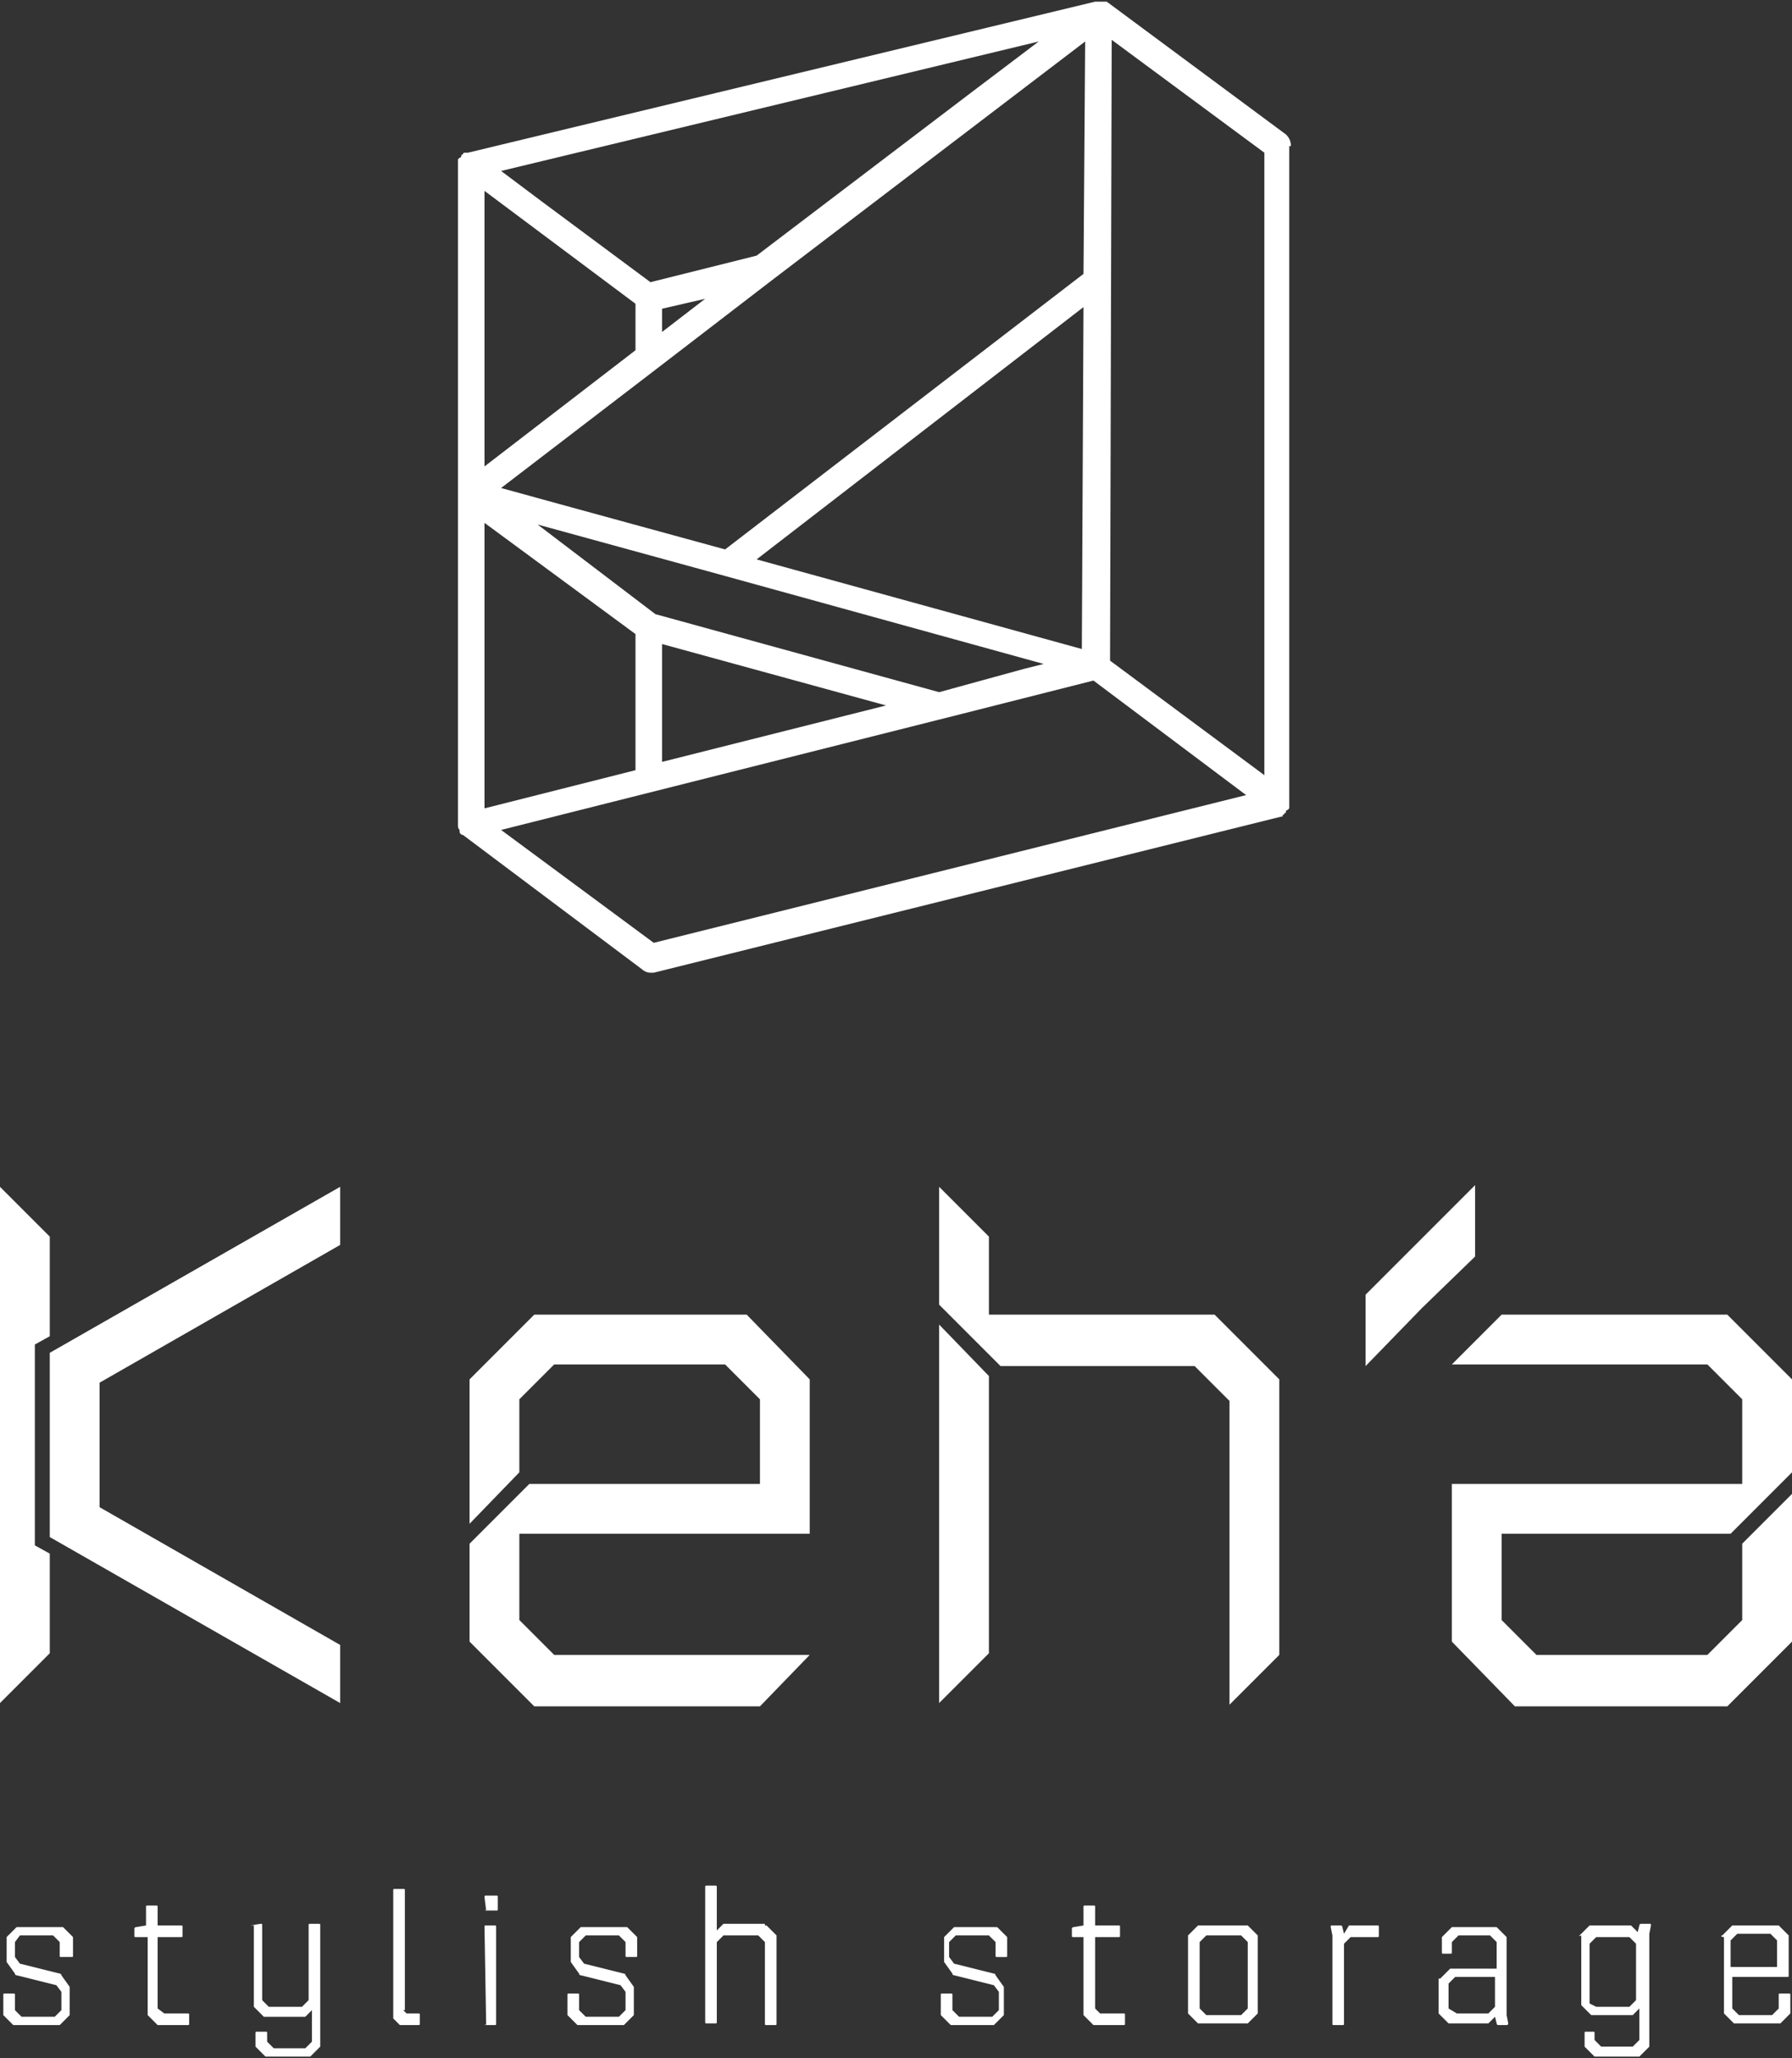 <?xml version="1.0" encoding="utf-8"?>
<!-- Generator: Adobe Illustrator 24.3.0, SVG Export Plug-In . SVG Version: 6.00 Build 0)  -->
<svg version="1.1" id="圖層_1" xmlns="http://www.w3.org/2000/svg" xmlns:xlink="http://www.w3.org/1999/xlink" x="0px" y="0px"
	 viewBox="0 0 108 124" width="108" height="124" style="enable-background:new 0 0 108 124;" xml:space="preserve">
<rect x="0" y="0" width="108" height="124" fill="#333333" stroke="none"/>
<style type="text/css">
	.st0{fill:#ffffff;}
	.st1{fill:#ffffff;}
	.st2{fill:#ffffff;}
</style>
<g>
	<g>
		<path class="st0" d="M0.9,122c0,0-0.1,0-0.1,0l-0.6-0.6c0,0,0-0.1,0-0.1v-1.1c0-0.1,0-0.1,0.1-0.1h0.5c0.1,0,0.1,0,0.1,0.1v0.9
			l0.4,0.4h2l0.4-0.4v-1.1l-0.3-0.4l-2.4-0.6c0,0-0.1,0-0.1-0.1l-0.5-0.7c0,0,0-0.1,0-0.1v-1.3c0,0,0-0.1,0-0.1l0.6-0.6
			c0,0,0.1,0,0.1,0h2.6c0,0,0.1,0,0.1,0l0.6,0.6c0,0,0,0.1,0,0.1v1c0,0.1,0,0.1-0.1,0.1H3.7c-0.1,0-0.1,0-0.1-0.1V117l-0.4-0.4h-2
			L0.9,117v0.9l0.3,0.4l2.4,0.6c0,0,0.1,0,0.1,0.1l0.5,0.7c0,0,0,0.1,0,0.1v1.5c0,0,0,0.1,0,0.1l-0.6,0.6c0,0-0.1,0-0.1,0H0.9z"/>
		<path class="st0" d="M9.9,121.3h1.4c0.1,0,0.1,0,0.1,0.1v0.5c0,0.1,0,0.1-0.1,0.1H9.6c0,0-0.1,0-0.1,0l-0.6-0.6c0,0,0-0.1,0-0.1
			v-4.6H8.2c-0.1,0-0.1,0-0.1-0.1v-0.4c0,0,0-0.1,0.1-0.1l0.6-0.1v-1.1c0-0.1,0-0.1,0.1-0.1h0.5c0.1,0,0.1,0,0.1,0.1v1.1h1.4
			c0.1,0,0.1,0,0.1,0.1v0.5c0,0.1,0,0.1-0.1,0.1H9.5v4.3L9.9,121.3z"/>
		<path class="st0" d="M15.1,116C15.1,116,15.1,116,15.1,116l0.6-0.1c0.1,0,0.1,0,0.1,0.1v4.5l0.4,0.4h2l0.4-0.4V116
			c0-0.1,0-0.1,0.1-0.1h0.5c0.1,0,0.1,0,0.1,0.1v7.2c0,0,0,0.1,0,0.1l-0.6,0.6c0,0-0.1,0-0.1,0h-2.5c0,0-0.1,0-0.1,0l-0.6-0.6
			c0,0,0-0.1,0-0.1v-0.7c0-0.1,0-0.1,0.1-0.1h0.5c0.1,0,0.1,0,0.1,0.1v0.5l0.4,0.4h1.9l0.4-0.4v-1.9l-0.4,0.4c0,0-0.1,0-0.1,0h-2.3
			c0,0-0.1,0-0.1,0l-0.6-0.6c0,0,0-0.1,0-0.1V116z"/>
		<path class="st0" d="M24.3,121.1l0.2,0.2h0.7c0.1,0,0.1,0,0.1,0.1v0.5c0,0.1,0,0.1-0.1,0.1h-1c0,0-0.1,0-0.1,0l-0.4-0.4
			c0,0,0-0.1,0-0.1v-7.6c0-0.1,0-0.1,0.1-0.1h0.5c0.1,0,0.1,0,0.1,0.1V121.1z"/>
		<path class="st0" d="M29.3,115.1C29.2,115.1,29.2,115,29.3,115.1l-0.1-0.8c0-0.1,0-0.1,0.1-0.1h0.6c0.1,0,0.1,0,0.1,0.1v0.7
			c0,0.1,0,0.1-0.1,0.1H29.3z M29.3,122C29.2,122,29.2,121.9,29.3,122l-0.1-5.9c0-0.1,0-0.1,0.1-0.1h0.5c0.1,0,0.1,0,0.1,0.1v5.8
			c0,0.1,0,0.1-0.1,0.1H29.3z"/>
		<path class="st0" d="M34.9,122c0,0-0.1,0-0.1,0l-0.6-0.6c0,0,0-0.1,0-0.1v-1.1c0-0.1,0-0.1,0.1-0.1h0.5c0.1,0,0.1,0,0.1,0.1v0.9
			l0.4,0.4h2l0.4-0.4v-1.1l-0.3-0.4l-2.4-0.6c0,0-0.1,0-0.1-0.1l-0.5-0.7c0,0,0-0.1,0-0.1v-1.3c0,0,0-0.1,0-0.1l0.6-0.6
			c0,0,0.1,0,0.1,0h2.6c0,0,0.1,0,0.1,0l0.6,0.6c0,0,0,0.1,0,0.1v1c0,0.1,0,0.1-0.1,0.1h-0.5c-0.1,0-0.1,0-0.1-0.1V117l-0.4-0.4h-2
			l-0.4,0.4v0.9l0.3,0.4l2.4,0.6c0,0,0.1,0,0.1,0.1l0.5,0.7c0,0,0,0.1,0,0.1v1.5c0,0,0,0.1,0,0.1l-0.6,0.6c0,0-0.1,0-0.1,0H34.9z"/>
		<path class="st0" d="M46.1,116c0,0,0.1,0,0.1,0l0.6,0.6c0,0,0,0.1,0,0.1v5.2c0,0.1,0,0.1-0.1,0.1h-0.5c-0.1,0-0.1,0-0.1-0.1V117
			l-0.4-0.4h-2.1l-0.4,0.4v4.8c0,0.1,0,0.1-0.1,0.1h-0.5c-0.1,0-0.1,0-0.1-0.1v-8.1c0-0.1,0-0.1,0.1-0.1h0.5c0.1,0,0.1,0,0.1,0.1
			v2.6l0.4-0.4c0,0,0.1,0,0.1,0H46.1z"/>
		<path class="st0" d="M57.4,122c0,0-0.1,0-0.1,0l-0.6-0.6c0,0,0-0.1,0-0.1v-1.1c0-0.1,0-0.1,0.1-0.1h0.5c0.1,0,0.1,0,0.1,0.1v0.9
			l0.4,0.4h2l0.4-0.4v-1.1l-0.3-0.4l-2.4-0.6c0,0-0.1,0-0.1-0.1l-0.5-0.7c0,0,0-0.1,0-0.1v-1.3c0,0,0-0.1,0-0.1l0.6-0.6
			c0,0,0.1,0,0.1,0H60c0,0,0.1,0,0.1,0l0.6,0.6c0,0,0,0.1,0,0.1v1c0,0.1,0,0.1-0.1,0.1h-0.5c-0.1,0-0.1,0-0.1-0.1V117l-0.4-0.4h-2
			l-0.4,0.4v0.9l0.3,0.4l2.4,0.6c0,0,0.1,0,0.1,0.1l0.5,0.7c0,0,0,0.1,0,0.1v1.5c0,0,0,0.1,0,0.1l-0.6,0.6c0,0-0.1,0-0.1,0H57.4z"/>
		<path class="st0" d="M66.3,121.3h1.4c0.1,0,0.1,0,0.1,0.1v0.5c0,0.1,0,0.1-0.1,0.1H66c0,0-0.1,0-0.1,0l-0.6-0.6c0,0,0-0.1,0-0.1
			v-4.6h-0.6c-0.1,0-0.1,0-0.1-0.1v-0.4c0,0,0-0.1,0.1-0.1l0.6-0.1v-1.1c0-0.1,0-0.1,0.1-0.1h0.5c0.1,0,0.1,0,0.1,0.1v1.1h1.4
			c0.1,0,0.1,0,0.1,0.1v0.5c0,0.1,0,0.1-0.1,0.1H66v4.3L66.3,121.3z"/>
		<path class="st0" d="M71.6,116.6l0.6-0.6c0,0,0.1,0,0.1,0h2.8c0,0,0.1,0,0.1,0l0.6,0.6c0,0,0,0.1,0,0.1v4.5c0,0,0,0.1,0,0.1
			l-0.6,0.6c0,0-0.1,0-0.1,0h-2.8c0,0-0.1,0-0.1,0l-0.6-0.6c0,0,0-0.1,0-0.1v-4.5C71.6,116.7,71.6,116.6,71.6,116.6z M72.3,117v4
			l0.4,0.4h2.1l0.4-0.4v-4l-0.4-0.4h-2.1L72.3,117z"/>
		<path class="st0" d="M81.3,116c0,0,0.1,0,0.1,0h1.6c0.1,0,0.1,0,0.1,0.1v0.5c0,0.1,0,0.1-0.1,0.1h-1.6l-0.4,0.4v4.8
			c0,0.1,0,0.1-0.1,0.1h-0.5c-0.1,0-0.1,0-0.1-0.1v-5.3l-0.1-0.5c0-0.1,0-0.1,0.1-0.1h0.5c0,0,0.1,0,0.1,0.1l0.1,0.4L81.3,116z"/>
		<path class="st0" d="M86.8,119.2l0.6-0.6c0,0,0.1,0,0.1,0h2.7v-1.6l-0.4-0.4h-1.9l-0.4,0.4v0.6c0,0.1,0,0.1-0.1,0.1H87
			c-0.1,0-0.1,0-0.1-0.1v-0.8c0,0,0-0.1,0-0.1l0.6-0.6c0,0,0.1,0,0.1,0h2.5c0,0,0.1,0,0.1,0l0.6,0.6c0,0,0,0.1,0,0.1v4.6l0.1,0.5
			c0,0,0,0,0,0c0,0,0,0.1-0.1,0.1h-0.5c0,0-0.1,0-0.1-0.1l-0.1-0.4l-0.4,0.4c0,0-0.1,0-0.1,0h-2.2c0,0-0.1,0-0.1,0l-0.6-0.6
			c0,0,0-0.1,0-0.1v-2C86.7,119.2,86.8,119.2,86.8,119.2z M87.8,121.3h1.9l0.4-0.4l0-0.7v-1.1h-2.4l-0.4,0.4v1.5L87.8,121.3z"/>
		<path class="st0" d="M95.2,116.6l0.6-0.6c0,0,0.1,0,0.1,0h2.3c0,0,0.1,0,0.1,0l0.4,0.4l0.1-0.4c0,0,0-0.1,0.1-0.1h0.5
			c0.1,0,0.1,0,0.1,0.1c0,0,0,0,0,0l-0.1,0.5v6.7c0,0,0,0.1,0,0.1l-0.6,0.6c0,0-0.1,0-0.1,0h-2.5c0,0-0.1,0-0.1,0l-0.6-0.6
			c0,0,0-0.1,0-0.1v-0.7c0-0.1,0-0.1,0.1-0.1H96c0.1,0,0.1,0,0.1,0.1v0.4l0.4,0.4h1.9l0.4-0.4v-1.9l-0.4,0.4c0,0-0.1,0-0.1,0h-2.3
			c0,0-0.1,0-0.1,0l-0.6-0.6c0,0,0-0.1,0-0.1v-4.1C95.1,116.7,95.2,116.6,95.2,116.6z M96.2,120.9h2l0.4-0.4l0-3.4l-0.4-0.4h-2
			l-0.4,0.4v3.6L96.2,120.9z"/>
		<path class="st0" d="M103.8,116.6l0.6-0.6c0,0,0.1,0,0.1,0h2.6c0,0,0.1,0,0.1,0l0.6,0.6c0,0,0,0.1,0,0.1v2.3c0,0.1,0,0.1-0.1,0.1
			h-3.3v1.9l0.4,0.4h2l0.4-0.4v-0.8c0-0.1,0-0.1,0.1-0.1h0.5c0.1,0,0.1,0,0.1,0.1v1c0,0,0,0.1,0,0.1l-0.6,0.6c0,0-0.1,0-0.1,0h-2.6
			c0,0-0.1,0-0.1,0l-0.6-0.6c0,0,0-0.1,0-0.1v-4.5C103.7,116.7,103.7,116.6,103.8,116.6z M107.1,118.5v-1.6l-0.4-0.4h-2l-0.4,0.4
			v1.6H107.1z"/>
	</g>
	<g>
		<polygon class="st0" points="3,92.6 3,81.5 20.5,71.5 20.5,75 6,83.3 6,90.8 20.5,99.1 20.5,102.6 		"/>
		<path class="st0" d="M2.1,93.1V81L3,80.5v-6c-1.2-1.2-1.8-1.8-3-3h0v31.1h0c1.2-1.2,1.8-1.8,3-3v-6L2.1,93.1z"/>
	</g>
	<polygon class="st0" points="48.8,92.4 48.8,83.1 45,79.2 32.2,79.2 28.3,83.1 28.3,91.8 31.3,88.7 31.3,84.3 33.4,82.2 43.7,82.2 
		45.8,84.3 45.8,89.4 31.9,89.4 28.3,93 28.3,98.9 32.2,102.8 45.8,102.8 48.8,99.7 33.4,99.7 31.3,97.6 31.3,92.4 	"/>
	<g>
		<path class="st0" d="M56.6,79.8v22.8l0,0c1.2-1.2,1.8-1.8,3-3V82.9L56.6,79.8z"/>
		<path class="st0" d="M73.2,79.2H59.6l0-4.7c-1.2-1.2-1.8-1.8-3-3l0,0v7.1l3.7,3.7H72l2.1,2.1v18.3h0c1.2-1.2,1.8-1.8,3-3V83.1
			L73.2,79.2z"/>
	</g>
	<polygon class="st0" points="105,93 105,97.6 102.9,99.7 92.6,99.7 90.5,97.6 90.5,92.4 104.3,92.4 108,88.7 108,83.1 104.1,79.2 
		90.5,79.2 87.5,82.2 102.9,82.2 105,84.3 105,89.4 87.5,89.4 87.5,98.9 91.3,102.8 104.1,102.8 108,98.9 108,90 	"/>
	<polygon class="st1" points="82.3,78 82.3,82.3 85.7,78.8 88.9,75.7 88.9,71.4 	"/>
	<path class="st2" d="M77.8,8.8c0-0.3-0.1-0.5-0.3-0.7l-10.8-8c0,0,0,0-0.1,0c0,0,0,0-0.1,0c0,0,0,0,0,0c0,0,0,0,0,0
		c0,0-0.1,0-0.1,0c0,0-0.1,0-0.1,0c0,0,0,0,0,0c0,0-0.1,0-0.1,0c0,0-0.1,0-0.1,0c0,0,0,0-0.1,0c0,0,0,0,0,0L28.2,9.2
		c0,0-0.1,0-0.1,0c0,0-0.1,0-0.1,0c0,0,0,0,0,0c0,0-0.1,0-0.1,0.1c0,0-0.1,0-0.1,0.1c0,0,0,0.1-0.1,0.1c0,0-0.1,0.1-0.1,0.1
		c0,0,0,0.1,0,0.1c0,0,0,0.1,0,0.1c0,0,0,0,0,0c0,0,0,0,0,0.1c0,0,0,0.1,0,0.1l0,19.8l0,19.9c0,0,0,0,0,0c0,0.1,0,0.2,0.1,0.3
		c0,0,0,0,0,0.1c0,0.1,0.1,0.2,0.2,0.2c0,0,0,0,0,0c0,0,0,0,0,0c0,0,0,0,0,0l10.8,8.1c0.1,0.1,0.3,0.2,0.5,0.2c0.1,0,0.1,0,0.2,0
		l37.8-9.4c0,0,0,0,0,0l0,0c0,0,0,0,0,0c0.1,0,0.1,0,0.1-0.1c0,0,0,0,0,0c0,0,0.1,0,0.1-0.1c0,0,0.1,0,0.1-0.1c0,0,0-0.1,0.1-0.1
		c0,0,0.1-0.1,0.1-0.1c0,0,0-0.1,0-0.1c0,0,0-0.1,0-0.1c0,0,0,0,0,0c0,0,0,0,0-0.1c0,0,0-0.1,0-0.1V8.8z M76.2,46.7l-9.3-6.9L67,2.4
		l9.2,6.8V46.7z M38.3,38.2v8.2l-9.1,2.3l0-17.2L38.3,38.2z M29.2,28.1l0-16.6l9.1,6.8v2.8L29.2,28.1z M39.9,18.6l2.6-0.6l-2.6,2
		V18.6z M30.2,29.4l9.4-7.2c0,0,0,0,0,0l6.9-5.3c0,0,0,0,0,0L65.4,2.5l-0.1,14L43.7,33.1l-9.5-2.6L30.2,29.4z M65.3,18.5l-0.1,20.6
		l-19.6-5.4L65.3,18.5z M58.5,5.6l-12.9,9.8l-6.4,1.6l-6.6-4.9l-2.4-1.8l32.4-7.8L58.5,5.6z M39.9,38.8l13.5,3.7l-13.5,3.4V38.8z
		 M56.6,41.7L39.5,37l-7.1-5.4l11.3,3.1c0,0,0,0,0,0l19.2,5.3l-1.2,0.3L56.6,41.7z M39.4,56.8L30.2,50L58,43l7.9-2l9.2,6.9
		L39.4,56.8z"/>
</g>
</svg>
